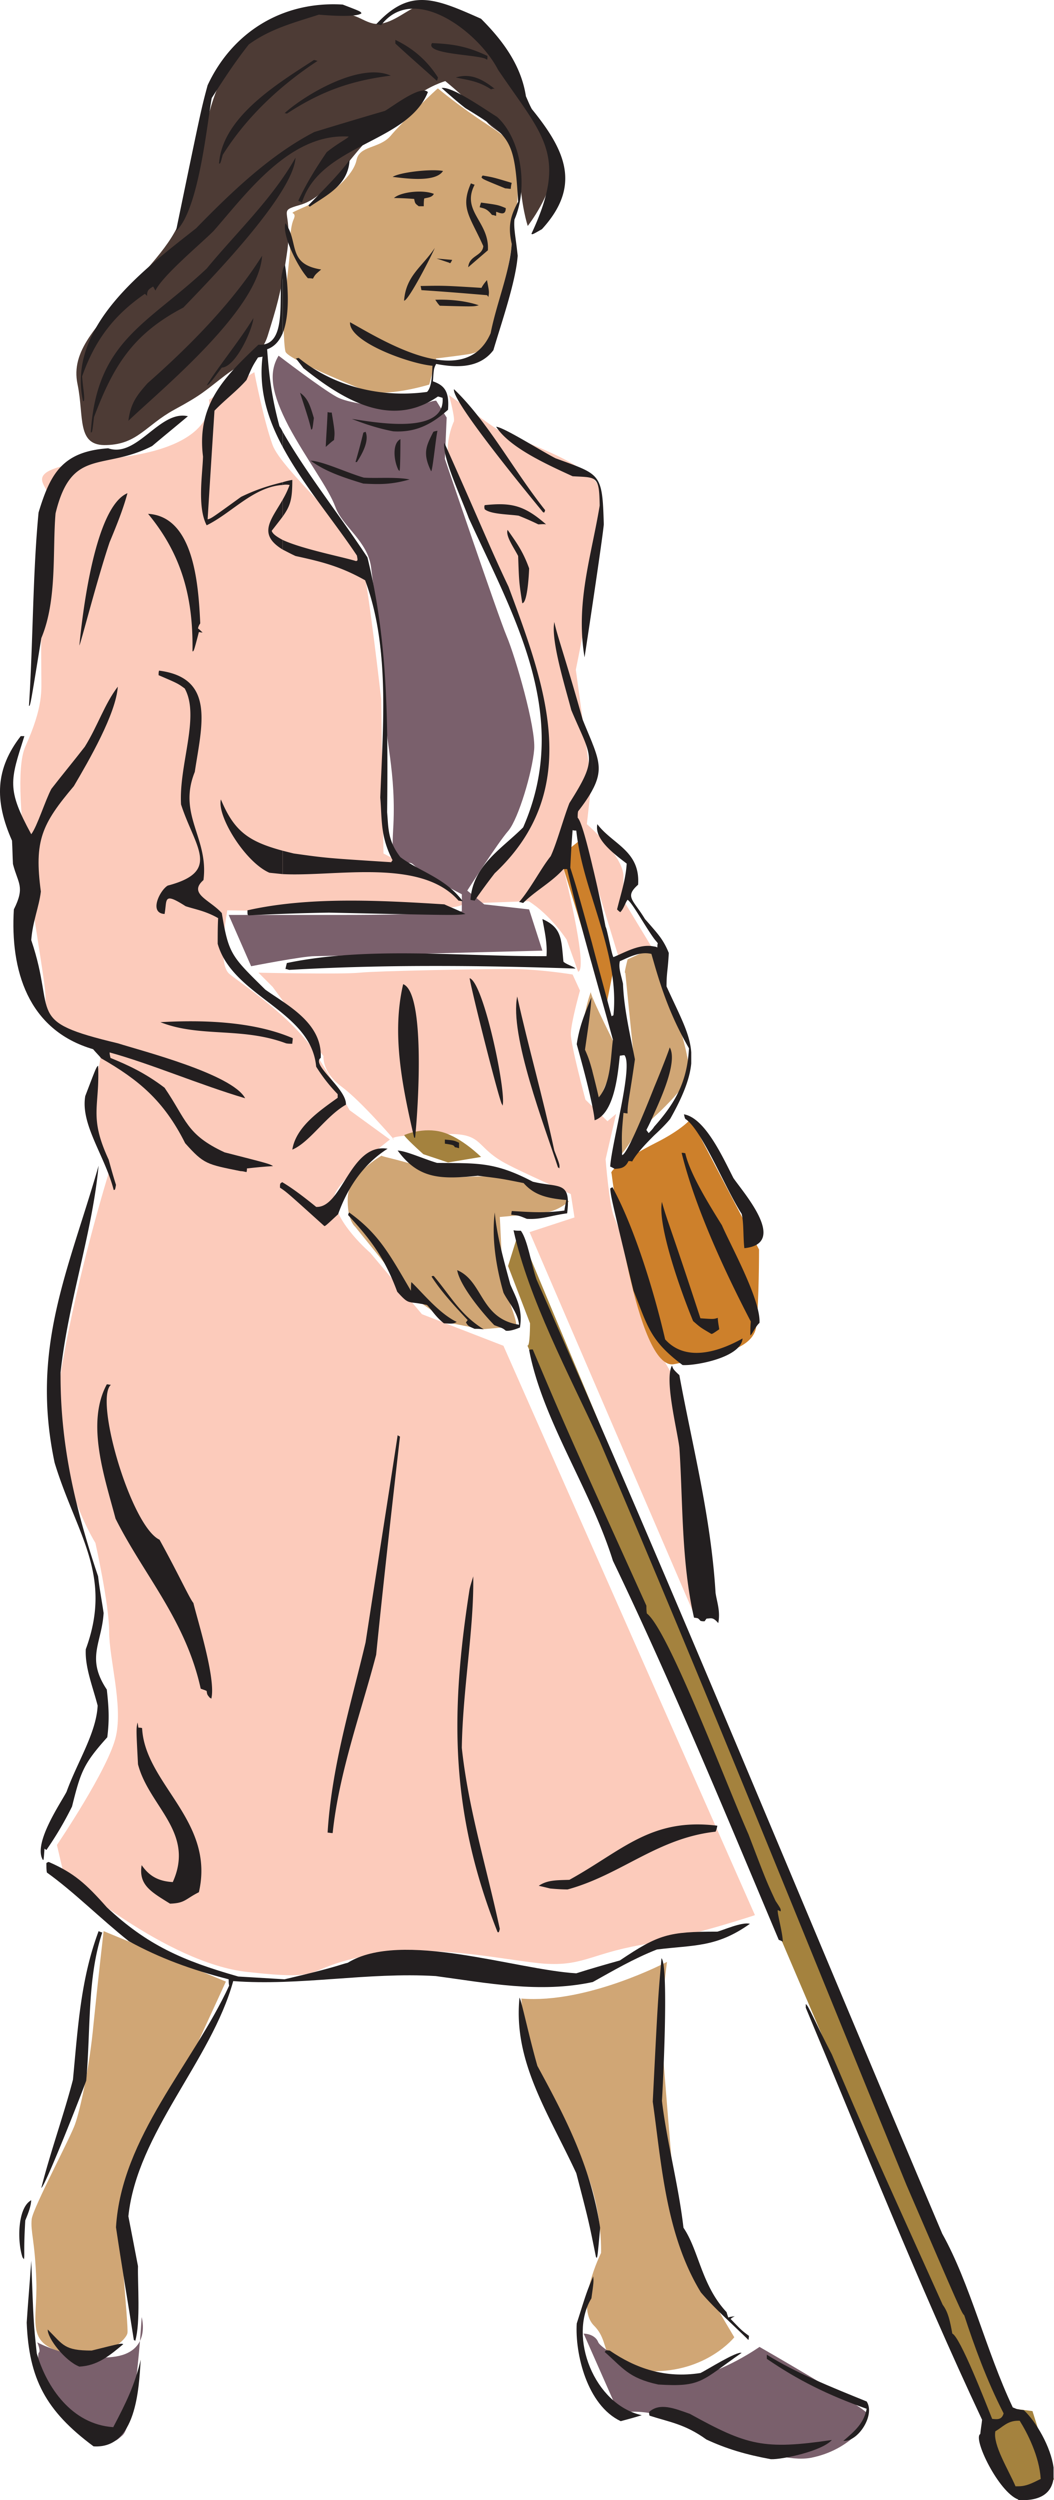 <svg xmlns="http://www.w3.org/2000/svg" width="91.14" height="216.015"><path fill="#d0a675" d="M37.87 7.64s1.785 1.509 4.278 3.13c2.496 1.625 2.734 2.18 2.656 4.359-.082 2.176 0 2.652-.317 3.168-.32.473-.32 2.02-.238 2.652.078.633-1.387 8-1.941 8.555-.555.555-.793.95-1.864 1.11-1.027.156-2.73.355-2.73.355l-.594 2.258s-3.843 1.187-5.664.476c-1.863-.754-6.613-2.734-6.773-3.328-.156-.555-.239-3.605-.078-4.594.16-.949.476-4.039.476-4.039s-.082-1.941.317-2.812c.394-.871-1.032-.16 1.148-1.149 2.176-.949 4-2.652 4.277-3.922.239-1.304 1.942-.988 2.93-2.097.95-1.149 4.117-4.2 4.117-4.121M33 99.844s-2.852 1.621-2.93 3.601c-.079 1.98.632 2.536.632 2.536l4.832 5.98 3.328 2.336 2.813.555s2.414-.196 2.89-.278c.434-.078-1.269-3.683-1.187-4.515.078-.79-.16-4.91-.16-4.91s3.207-.278 4.2-.434c.987-.2 1.78-.914 1.78-.914s-3.007-1.82-5.98-2.098c-3.008-.238-4.516.395-5.86-.433-1.386-.793-4.515-1.348-4.359-1.426M51.1 85.664s-1.07 2.813-.632 5.426c.434 2.613 1.266 5.148 1.344 4.238.082-.91 1.824-4.16 1.824-4.16s-2.813-5.504-2.535-5.504m2.969-1.624s.554 5.585.714 7.128c.196 1.547-1.425 6.774-1.425 7.484 0 .715-.2 1.625.355 1.07.555-.515.988-1.624 2.18-2.613 1.148-.988 3.601-3.328 3.683-4.316.078-.992-.554-3.168-.554-3.168l-2.774-7.644-1.98.91s-.356 1.347-.2 1.148M8.96 166.852s-.476 4.12-.871 8c-.355 3.882-1.187 7.527-1.586 8.636-.355 1.11-3.601 7.168-3.762 8.235-.117 1.11.278 1.824.399 5.347.117 3.528-.992 5.348 2.414 6.22 3.406.831 5.348-1.11 5.465-1.704.12-.633-.871-9.586-.594-11.285.238-1.703 5.465-11.172 5.465-11.172l3.644-7.918-10.574-4.36m36.121 5.825s.395 7.644 3.762 11.8c3.367 4.122 3.129 10.18 3.129 10.18s-2.297 4.633-.594 6.297c1.703 1.703 0 3.801 4.871 3.922 4.832.117 7.246-2.933 7.246-2.933s-4.593-7.641-4.832-8.989c-.238-1.347-1.582-18.574-1.582-18.574l.594-4.871s-6.89 3.64-12.594 3.168"/><path fill="#4d3b35" d="M45.636 19.524s2.215-2.852 2.098-4.989c-.079-2.14-.395-2.851-1.309-4.277-.871-1.426-5.98-8.438-6.89-8.832-.91-.438-2.536-1.23-3.563-.832-.992.394-2.418 1.742-3.762 1.426-1.27-.317-1.785-1.426-5.664-.715-3.844.715-6.297 3.168-7.527 5.824-1.227 2.652-1.344 5.11-2.453 9.027-1.07 3.961-1.903 4.871-5.07 8.477-3.208 3.605-5.387 5.703-4.794 8.555.594 2.851-.117 5.386 2.535 5.265 2.653-.078 3.368-1.699 5.82-3.047 2.419-1.308 2.657-1.625 4.36-2.933 1.742-1.344 3.168-1.543 3.762-3.563.633-2.058 1.148-3.566 1.664-7.246.473-3.644-.95-3.367 1.11-3.96 2.019-.595 3.245-2.657 5.265-4.993 2.02-2.336 3.05-3.047 4.437-4.156 1.426-1.149 2.852-1.547 2.852-1.547s2.852 2.336 3.484 3.367c.594 1.031 2.852 1.309 2.93 4.356.121 3.09.715 4.793.715 4.793"/><path fill="#fccbbb" d="M21.991 32.156s.793 4.121 1.582 6.297c.793 2.14 7.051 7.45 7.645 9.586.594 2.18 1.742 12.356 1.742 12.356l.2 13.347s6.456 3.328 6.85 4.317c.395.992-20.355.593-20.355.593-.199 1.188-.793 4.715.196 5.508.953.79 5.465 3.723 7.445 6.852 1.941 3.129 2.934 4.91 2.934 4.91l3.484 2.535s-4.95 3.8-4.832 5.106c.2 2.18 3.129 4.675 3.129 4.675l4.476 5.309 7.047 2.73L65.28 165.47s-5.308 1.781-9.824 2.57c-4.515.793-5.11 1.942-8.832 1.586-3.683-.394-9.742-1.781-15.207-.594-5.504 1.149-2.933 2.137-10.02 1.348-7.05-.754-15.882-8.437-15.882-8.437l-.594-2.536s4.516-6.652 5.11-9.425c.593-2.73-.594-6.653-.594-9.028 0-2.34-1.188-7.644-1.188-7.644s-4.32-6.813-2.933-15.051c1.386-8.238 4.12-17.031 4.12-17.031S7.102 94.93 7.89 93.78c.754-1.187 1.547-4.156-.594-4.316-2.176-.2-3.367-1.188-3.367-3.367 0-2.137-3.324-18.02-1.742-21.582 1.586-3.524 1.386-4.871 1.386-6.258 0-1.387-.199-13.547.555-14.93.793-1.347-3.918-2.734 5.504-3.726 9.426-.95 8.437-5.067 8.437-5.067l3.922-2.379m17.227 4.322s-.988 2.175-.195 3.918c.789 1.78 5.898 12.953 5.898 12.953s2.297 6.691 2.297 10.812c0 4.117-1.504 7.64-1.504 7.64l-5.309 6.259 5.309-.196c1.902 1.188 3.285 3.325 3.285 3.325l.992 2.773c.95-.2-1.386-9.426-1.386-9.426l1.187-3.922 3.723 12.16 2.93-.792-2.731-4.516s.2 0 .2-1.742c0-1.781-3.169-4.516-3.169-4.516l.395-3.523-1.348-9.82s2.735-13.153 2.14-15.489c-.592-2.375-7.803-4.515-8.99-5.305-1.149-.793-4.118-2.933-4.118-2.933s.594 2.14.395 2.34"/><path fill="#fccbbb" d="M22.347 84.04s7.207.16 8.754 0c1.543-.157 10.336-.317 12.988-.317 2.613 0 5.426.476 5.426.476l.637 1.387s-.793 2.809-.793 3.762c0 .949 1.265 5.664 1.265 5.664l1.903 1.86.75-.634-.91 3.922s.316 4.078.753 5.028c.477.953 3.922 11.722 3.922 11.722l1.742 2.973 1.426 20.039-14.418-33.465 3.883-1.27-.316-2.019s-4.317-1.941-5.426-2.535c-2.89-1.465-2.02-2.691-5.192-2.652-5.937.078-4.672.476-4.672.476s-2.812-3.289-4.515-4.555c-1.742-1.27-1.582-2.652-1.582-2.652l-4.399-5.984-1.226-1.227"/><path fill="#7a606c" d="M24.089 30.73s3.723 2.852 5.031 3.567c1.348.75 6.375 1.187 7.246.75.91-.434 1.348-.434 1.348-.434l.91 1.465-.156 3.567s4.594 13.543 5.344 15.324c.754 1.785 2.535 7.883 2.379 9.785-.16 1.941-1.348 5.941-2.22 7.008-.91 1.031-3.566 5.187-3.566 5.187l1.465 1.188 3.883.437 1.149 3.563s-18.653.476-19.684.476c-1.07 0-5.504.871-5.504.871l-1.941-4.433h9.82c7.844 0 10.34-.32 10.34-.32v-1.465s-3.25-1.664-4.16-2.535c-.871-.91-2.059 2.062-1.782-2.97.317-5.066-.754-8.038-.754-11.007 0-2.973-.87-9.508-1.148-11.723-.277-2.261-2.496-3.566-3.09-5.23-.594-1.625-2.531-4.156-4.039-6.969-1.465-2.812-1.781-4.594-.871-6.101M3.335 203.29s-.633 3.05 2.934 5.347c3.562 2.297 3.168 2.812 4.316 1.781 1.149-1.031 1.664-10.219 1.664-10.219s.91 3.09-2.535 3.446c-3.445.398-6.496-1.266-6.496-1.266s.355.793.117.91m47.133-1.664 3.047 6.89s1.148-.394 3.445.122c2.297.515 9.703 4.355 13.149 3.722 3.445-.675 5.23-3.207 4.87-3.843-.394-.633-9.304-5.742-9.304-5.742s-3.09 2.18-6.02 2.695c-2.93.473-7.644-2.457-7.921-3.09-.239-.633-.989-.754-1.266-.754"/><path fill="#a4823e" d="m45.597 116.238 39.879 93.27-.473 2.375 3.563 4 2.574-1.664-1.86-5.899-1.902-.238-42.496-101.746-.95 3.05 1.9 4.95s0 2.14-.235 1.902M34.98 98.059s1.625-.711 3.289-.235c1.664.473 3.328 2.137 3.328 2.137l-2.856.477-2.136-.715s-1.864-1.664-1.625-1.664"/><path fill="#cd802b" d="M52.882 101.387s2.14 17.187 5.426 16.476c3.328-.675 6.851-1.148 7.09-3.289.238-2.136.238-6.613.238-6.613l-5.902-11.289s-.711.914-3.09 2.102c-2.336 1.187-4 2.375-3.762 2.613M48.405 73.98l4 12.989.715-3.563-2.613-11.09-2.102 1.665"/><path fill="#231f20" d="M8.089 211.367c-4.16-3.086-5.586-5.86-5.781-10.691.117-1.824.277-3.567.394-5.348.2 5.387.2 5.387.477 8 .832 2.89 3.008 6.14 6.613 6.38 1.11-2.102 1.863-3.645 2.375-5.825-.156 2.535-.394 7.723-4.078 7.484m79.961 4.637v-1.187c.676 0 1.148-.239 1.941-.637-.117-1.942-1.148-3.961-1.82-5.028h-.121v-.992c.078.04.238.04.477.078 1.07.993 2.335 3.172 2.574 4.954v.949c-.16 1.187-1.032 1.98-3.051 1.863m0-.043c-1.703-.633-3.961-5.305-3.285-5.66.039-.438.117-.832.156-1.23-5.543-11.801-10.336-23.88-15.246-35.602v-.32c.277.199.633 1.23 2.258 4.359 3.09 7.246 3.09 7.246 9.582 21.625.476.633.637 1.422.832 2.492.676.277 2.89 5.98 3.445 7.367.399.04.832.117.992-.476-1.465-2.852-2.535-5.82-3.406-8.473-.238-.238-.238-.238-4.992-11.25-8.832-21.543-17.465-43.129-26.531-64.277-2.696-5.86-6.141-12.278-7.45-18.219.2.04.399.04.637.04.594.831.871 2.812 1.344 4.198 12 27.09 23.367 54.852 35.09 82.457 2.418 4.317 3.804 10.18 6.101 15.012.235.078.317.156.473.156v.992c-.95 0-1.344.555-1.98.91-.235 1.15 1.109 3.286 1.742 4.755h.238v1.144m-21.387-3.484c-2.176-.395-3.879-.91-5.582-1.703-1.863-1.344-3.21-1.504-4.914-2.059-.039-.117-.039-.238-.039-.316.914-.832 2.18-.317 3.527.16 4.95 2.73 6.375 3.125 12.278 2.258-.832.949-4.278 1.699-5.27 1.66m6.258-1.582c1.031-.871 1.785-1.547 2.02-2.774-3.364-1.187-5.98-2.496-8.633-4.316v-.356c2.535 1.582 5.504 2.77 8.633 4.04.753 1.148-.711 3.484-2.02 3.406m-19.246-1.703c-2.93-1.387-3.961-5.864-3.805-8.438.875-2.773.875-2.773 1.426-4.078.043.476.043.476-.156 1.902-2.02 3.324.238 9.188 4.355 10.098-.633.2-1.226.355-1.82.516"/><path fill="#231f20" d="M6.862 204.477c-1.23-.477-2.773-2.453-2.734-3.207 1.348 1.347 1.426 1.82 3.8 1.82 2.536-.633 2.536-.633 2.735-.555-1.226 1.032-2.258 1.864-3.8 1.942m50.058 1.547c-2.574-.555-3.05-1.426-4.633-2.813.117-.16.117-.16.438-.121 2.254 1.547 4.789 2.418 7.84 1.941.515-.238 3.128-1.898 3.562-1.742-3.484 2.418-3.445 2.973-7.207 2.735m-45.348-3.844c-.515-3.285-1.07-6.535-1.543-9.742.473-7.801 6.653-14.098 9.782-20.871-.04-.2-.04-.356-.04-.555-3.245-.832-5.94-1.82-8.632-3.29-2.535-2.019-4.715-4.234-7.09-5.937-.04-.238-.04-.515-.04-.793.04-.082.118-.082.2-.12 2.176.952 3.207 1.862 5.027 3.921 3.485 3.246 6.497 4.594 11.368 5.98 1.308.079 2.652.16 4 .239 4.437-1.031 4.793-1.27 5.464-1.426 4.633-2.852 14.497.594 19.762.91 1.23-.394 2.496-.754 3.766-1.11 3.363-2.257 4.195-2.491 8.433-2.491.395-.082 2.141-.871 2.813-.676-2.89 2.058-4.832 1.82-8.04 2.219-2.019.793-3.76 1.82-5.546 2.812-4.594.988-9.148.078-13.582-.516-5.941-.355-11.723.872-17.508.434-1.898 6.895-8.316 13.11-9.066 20.32.277 1.426.554 2.852.832 4.317-.043 1.387.234 4.87-.239 6.453-.039-.04-.082-.078-.12-.078"/><path fill="#231f20" d="M64.644 202.102c-1.543-1.504-2.93-2.735-4.04-4.04-3.05-4.992-3.406-11.167-4.16-16.476.438-8.715.438-8.715.754-12.394.672.632.079 11.878.04 12.316.398 3.445 1.425 7.207 1.863 10.969 1.343 1.98 1.543 4.953 3.722 7.289.04.117.079.277.157.472.16-.078.359-.078.554-.117-.117.078-.238.117-.355.238.95.989.95.989 1.586 1.465-.04.395-.04.395-.121.278M1.952 195.05c-.476-1.386-.437-4.316.75-4.948-.039.554-.238 1.07-.515 1.742-.157 2.574-.04 3.008-.118 3.367a.566.566 0 0 0-.117-.16m49.582-.039c-.632-3.13-.632-3.13-1.703-7.246-2.453-5.27-5.465-9.664-4.91-15.168.16.195.832 3.402 1.547 5.898 2.414 4.438 4.594 8.594 5.426 13.98-.239 2.696-.239 2.696-.36 2.536m-47.961-5.981c.793-3.129 1.98-6.414 2.735-9.347.433-4.555.672-8.711 2.219-12.832a1.9 1.9 0 0 0 .316.12c-1.309 3.923-.992 8.395-1.387 12.794-.355 1.027-3.605 9.265-3.883 9.265m39.45-22.097c-4.121-10.418-4.082-18.973-2.418-29.625.078-.356.199-.715.316-1.11.078 4.516-.91 9.743-.988 14.813.554 5.226 2.136 10.297 3.285 15.644-.078.317-.078.317-.195.278m-28.321-2.457c-1.66-1.028-2.73-1.625-2.453-3.328.555.793 1.266 1.386 2.692 1.464 1.941-4.316-2.059-6.53-3.008-10.175-.16-3.051-.16-3.051-.043-3.606.043.121.043.277.082.438.078 0 .195 0 .316.039.239 4.832 6.336 8 4.91 14.18-1.187.593-1.187.949-2.496.988m52.637 3.129c-4.637-11.008-9.309-22.297-14.34-32.754-1.976-6.297-6.097-12.157-7.246-18.22.078-.038.2-.038.316-.038 2.852 6.734 2.852 6.734 9.825 22.14 0 .196 0 .434.039.672 1.86 1.426 6.812 14.614 8.793 19.09 1.543 4.04 1.543 4.04 2.336 5.742.472.715.472.715.433.91a13.58 13.58 0 0 0-.238-.117c-.078.239.398 1.82.437 2.735a2.333 2.333 0 0 0-.355-.16m-63.645-6.93c-.832-1.426 1.543-4.871 2.06-5.863.91-2.536 2.573-5.07 2.69-7.446-.433-1.664-1.109-3.328-1.027-4.87 2.375-6.458-.832-9.981-2.695-16.118-2.098-9.941 1.187-16.555 3.805-25.664-.555 5.86-2.618 11.723-3.29 17.86-.039 6.062 1.188 11.527 3.247 17.624.12 1.07.32 2.098.476 3.168-.156 2.614-1.543 3.883.277 6.614.16 1.464.239 2.535.04 4.12-2.06 2.298-2.297 2.97-3.047 5.981a29.04 29.04 0 0 1-2.22 3.762c-.038-.04-.12-.078-.16-.121-.077 1.031-.077 1.031-.156.953m43.879 2.492c-.316-.078-.632-.156-.988-.234.754-.516 1.582-.477 2.652-.516 4.594-2.535 7.051-5.387 12.793-4.676-.039.2-.078.36-.156.516-5.031.555-8.16 3.723-12.793 4.992-.515 0-1.031-.039-1.508-.082m-19.246-4.828c.356-5.742 2.02-11.09 3.285-16.438.915-5.98 1.864-11.921 2.774-17.902.039.04.121.082.2.121-.716 6.297-1.427 12.555-2.06 18.852-1.269 4.87-3.21 10.136-3.761 15.406-.2 0-.32-.04-.438-.04"/><path fill="#231f20" d="M18.148 146.695c-.235-.277-.235-.277-.278-.593-.156-.082-.316-.121-.515-.2-1.305-5.94-4.95-9.863-7.364-14.69-.953-3.606-2.574-8.24-.754-11.606.118 0 .2.039.356.039-1.465 1.265 1.746 12.238 4.2 13.386 1.624 2.93 2.612 5.11 2.929 5.465.36 1.504 1.98 6.614 1.547 8.278-.04-.04-.082-.079-.121-.079m42.418-6.655c-.2-.235-.2-.235-.555-.274-1.11-4.875-.95-10.024-1.266-14.696-.199-1.586-1.308-5.902-.636-7.09.082.278.12.356.636.833 1.11 6.058 2.73 12.199 3.13 18.812.116.793.433 1.586.234 2.613-.473-.554-.633-.394-.989-.394-.078.039-.12.156-.199.238-.156 0-.238 0-.355-.043m-1.543-22.097c-2.856-2.141-3.012-3.368-4.239-6.415-1.941-8.043-1.941-8.043-2.02-8.832a.85.85 0 0 1 .196-.12c1.902 3.484 3.606 9.03 4.555 13.148 1.703 1.902 4.437 1.187 6.695-.078-.121 1.664-4.121 2.375-5.187 2.297m-17.981-3.129c-.555-.239-.555-.239-.754-.555.04-.04.078-.117.156-.2-1.304-1.386-2.335-2.53-3.128-3.761.043-.04.12-.078.199-.04 1.387 1.626 2.297 3.368 4.316 4.595-.277-.04-.554-.04-.789-.04m2.692.161c-.239-.2-.239-.2-.993-.477-1.265-1.308-3.007-3.523-3.207-4.754 2.258.953 1.98 4.2 5.348 4.715-.117-1.11-.988-2.02-1.348-2.773-.672-2.336-1.027-4.832-.75-6.93.157 1.902.75 4.04 1.344 6.219.438 1.066 1.11 2.058.832 3.722-.555.235-.95.317-1.226.278m-5.348-.637c-.711-.55-1.07-1.187-1.465-1.582-1.742-.398-1.465.078-2.574-1.148-1.11-3.012-2.414-4.637-4.238-6.614 0-.12.039-.16.078-.238 2.578 1.86 3.488 3.602 5.347 6.773 0-.277 0-.554.04-.753.992.949 2.378 2.691 3.921 3.445-.316.16-.316.16-1.11.117"/><path fill="#231f20" d="M61.437 115.207c-.871-.512-.871-.512-1.504-1.066-1.07-2.578-3.09-8.278-2.696-10.297.438 1.621.715 2.058 3.329 10.058 1.148.079 1.148.079 1.503-.039 0 .317.083.672.122.989-.637.437-.637.437-.754.355m3.445.16c0-.394 0-.793.039-1.187-2.336-4.477-4.871-10.02-5.98-14.574a.98.98 0 0 1 .316.039c.398 1.742 1.98 4.316 3.168 6.218.754 1.743 3.367 6.454 3.25 8.434-.356.316-.676 1.07-.793 1.07m-36.872-9.465c-3.206-2.89-3.206-2.89-3.8-3.289 0-.355 0-.355.195-.472.872.515 1.864 1.265 2.934 2.136 2.254.118 2.93-5.543 6.176-5.027-2.059 1.305-3.446 3.324-4.278 5.66-1.148 1.07-1.148 1.07-1.226.992m36.355 1.942c-.117-.953-.039-2.219-.238-2.973-1.426-2.215-3.445-7.285-4.871-8.199-.078-.156-.078-.277-.117-.395 1.82.317 3.328 3.645 4.277 5.504.832 1.23 4.793 5.664.95 6.063m-18.813-2.535c-.672-.278-.672-.278-1.344-.356 0-.12.04-.238.04-.32 1.464.082 2.773.2 4.554-.04.039-.316.117-.632.156-.91-1.703-.156-2.77-.433-3.683-1.464-1.981-.395-1.981-.395-3.961-.633-3.168.316-5.106.316-6.93-2.18.754.04 2.219.715 3.406 1.07 3.485.04 4.95-.12 8.277 1.622 2.297.558 3.329-.117 2.973 2.734-1.469.2-2.258.555-3.488.477m-35.723-2.496c-.75-2.93-2.89-5.664-2.457-8.118.953-2.496.953-2.496 1.11-2.617.16 3.567-.829 4.36.914 8.121.195.711.394 1.426.632 2.176-.078.438-.078.438-.199.438"/><path fill="#231f20" d="M20.804 101.188c-2.934-.594-3.168-.594-4.793-2.414-1.863-3.723-4.078-5.504-7.25-7.329-.234-.277-.512-.554-.711-.793-5.664-1.66-7.168-6.851-6.852-12.078.989-1.98.356-2.218-.078-3.922-.039-.671-.039-1.343-.082-2.02-1.543-3.483-1.426-6.218.754-9.03h.317c-1.227 3.843-1.543 4.558.593 8.476.516-.672 1.227-2.969 1.742-3.918.954-1.23 1.942-2.418 2.891-3.644 1.11-1.785 1.703-3.684 2.852-5.188-.157 2.336-2.493 6.375-3.801 8.594-2.774 3.285-3.445 4.71-2.852 9.11-.16 1.343-.71 2.57-.832 4.195 2.219 6.535-.672 6.972 7.485 8.914 1.98.633 9.902 2.652 11.011 4.75-4-1.188-8.117-2.969-11.722-3.961 0 .16.039.277.078.476 1.547.633 3.012 1.309 4.676 2.575 1.898 2.773 1.859 4.039 5.187 5.582 3.88.992 3.88.992 4.195 1.191-.789.04-1.503.117-2.257.2 0 .077 0 .195-.04.316-.195-.043-.355-.082-.511-.082m27.446-.317c-1.15-3.523-4.2-11.445-3.528-14.773.953 4.32 2.219 8.676 3.21 13.308.473 1.227.473 1.227.434 1.547-.039-.043-.078-.082-.117-.082"/><path fill="#231f20" d="M25.277 99.328c.316-1.98 2.378-3.367 3.921-4.476v-.317a14.026 14.026 0 0 1-1.859-2.375c-.437-4.87-7.21-6.023-8.516-10.617 0-.75 0-1.504.04-2.215-1.11-.633-1.981-.754-2.813-1.031-1.98-1.266-1.586-.555-1.82.672-1.387-.078-.399-2.059.273-2.453 4.676-1.227 2.34-3.328 1.152-7.012-.199-3.445 1.66-7.602.317-10.02-.594-.433-.594-.433-2.258-1.148 0-.156 0-.277.04-.394 4.91.632 3.683 4.789 3.089 8.753-1.504 3.72 1.226 5.7.75 9.344-1.344 1.188.555 1.703 1.586 2.852.594 3.566.832 3.722 3.762 6.613 1.824 1.309 4.953 2.852 4.793 5.902-.872.594 2.257 2.653 2.18 4.04-1.747.992-3.13 3.25-4.637 3.882m31.289-17.547c.117 0 .199.043.277.082 0-.12 0-.277.039-.359-.078-.117-.2-.238-.316-.395v-.792c.433.515.87 1.03 1.265 2.019-.078 1.547-.195 1.664-.195 2.89 1.148 2.536 2.02 4.04 2.137 5.704v.953c-.118 1.226-.633 2.691-1.82 4.789-.317.398-.833.914-1.387 1.426v-.75c1.859-2.098 2.851-3.883 3.011-6.774-1.508-2.613-2.3-4.87-3.011-7.328zm0 14.418c.87-1.902 1.98-4.593 1.347-5.703-.082.278-.636 1.742-1.347 3.446v2.257m-3.406 4.793c-.16-.082-.278-.16-.395-.199.117-2.02 2.02-8.715 1.226-9.625-.12 0-.277.04-.394.04-.16 1.464-.438 4.991-2.18 5.585-.039-.437-.121-.832-.2-1.23v-3.047c.122.515.317 1.226.556 2.297 1.07-1.227 1.03-3.563 1.226-4.989-.594-2.14-1.187-4.238-1.781-6.379v-1.859c.398 1.543.95 3.523 1.664 6.215 0 0 .078-.04.16-.078.356-3.367-.793-6.774-1.824-10.098v-2.851a108.59 108.59 0 0 1 1.148 5.304c.121.121.516 2.38.676 2.617.988-.398 2.297-1.191 3.524-.914v1.465c-.079-.277-.16-.55-.239-.828-1.031-.238-1.98.313-2.73.633-.121.594.078 1.07.273 1.941.082 2.137.598 4.317 1.032 6.535-.434 3.086-.672 4-.633 4.672-.16 0-.239-.039-.356-.039-.16 1.782-.16 1.782-.12 3.64.398-.038 1.741-3.245 2.773-5.858v2.257a18.504 18.504 0 0 1-.672 1.426c.039.078.117.156.195.277.2-.199.355-.355.477-.554v.75c-.754.754-1.543 1.586-1.903 2.258-.117-.04-.238-.04-.316-.04-.317.676-.793.637-1.188.676zM51.217 64.2c.637 1.621.832 2.532 0 4.078zm5.348 16.91v-.792c-.239-.278-.477-.555-.793-.91-1.028-1.704-1.782-1.903-.594-2.97.2-2.933-2.219-3.488-3.524-5.23-.277 1.27 1.344 2.496 2.536 3.406-.082 1.387-.516 2.653-.832 3.961.078.078.156.157.277.239.316-.317.433-.832.633-1.07.394.238 1.465 2.218 2.297 3.366"/><path fill="#231f20" d="M51.218 95.563c-.395-1.899-.871-3.602-1.348-5.344.239-1.586.715-2.692 1.27-4.04-.078 1.384-.317 2.813-.555 4.516.277.633.356.832.633 1.82zm0-12.118c-.793-2.812-1.543-5.582-2.176-8.355h-.32c-1.028 1.148-2.414 1.86-3.485 2.93-.156-.04-.238-.078-.355-.078.95-1.07 1.902-2.93 2.734-3.961.512-1.07 1.106-3.286 1.621-4.594 2.536-4 1.903-3.883.16-8.04-.515-1.98-1.78-6.019-1.464-7.605.195 1.028.988 3.207 2.453 8.438.316.789.594 1.422.832 2.02v4.077c-.277.516-.672 1.11-1.227 1.82-.039.16-.039.36-.039.555.317.317.793 2.141 1.266 4.122v2.851c-.633-1.98-1.188-3.96-1.387-5.863-.117 0-.234 0-.316-.04a94.65 94.65 0 0 0-.2 3.247c.516 1.625.637 2.023 1.903 6.617v1.86M39.339 99.129c-.121-.2-.121-.2-.871-.316v-.356c.789.078.789.078 1.226.277v.473c-.16-.039-.238-.078-.355-.078m-3.527-.832c-1.07-4.594-1.942-9.031-.95-13.266 1.98.793 1.266 11.09 1.032 13.266h-.082m7.566-2.93c-.355-.87-2.496-9.308-2.773-10.851 1.226.355 3.207 9.941 2.851 11.011-.039-.082-.039-.12-.078-.16M24.722 90.14c-3.84-1.425-7.445-.476-10.852-1.823 3.446-.196 7.961-.118 11.446 1.386 0 .16-.04.317-.04.477-.195 0-.394 0-.554-.04"/><path fill="#231f20" d="M25 83.8c-.118-.038-.235-.077-.317-.077.039-.196.082-.356.12-.516 7.048-1.465 14.97-.555 22.454-.594.082-1.187-.195-2.257-.355-3.207 1.703.754 1.625 1.743 1.82 3.684.238.238.953.437 1.031.594-8.355-.278-16.594-.356-24.754.117m-3.484-4.711c-.117-.04-.117-.04-.117-.438 5.265-1.187 11.367-.87 17.027-.515.598.281 1.23.515 1.824.832-.793.121-.793.121-11.805-.117-2.335.039-4.632.117-6.93.238m18.141-1.27c-3.25-3.722-10.613-2.058-15.21-2.296v-2.02c.32.082.636.16.953.238 2.812.395 2.812.395 8.433.754.04-.078.082-.16.121-.16-1.07-2.059-.91-3.484-1.07-5.426.238-6.297.832-13.031-1.309-18.773-2.175-1.227-3.84-1.621-6.02-2.098-.433-.199-.788-.394-1.109-.555v-.832c1.704.793 5.192 1.465 6.34 1.825.157-.043.157-.043.078-.477-2.058-3.09-4.675-6.137-6.418-9.387v-1.308c2.063 3.605 4.872 7.129 7.329 10.855 1.78 7.246 1.78 14.254 1.703 22.02.117 1.344.039 2.453 1.148 3.879 1.625 1.23 3.883 1.781 5.387 3.804-.16 0-.238-.043-.356-.043zm-15.21-34.652v1.465c.675-.95.832-1.504.832-3.168a5.725 5.725 0 0 0-.833.2v.237c.2-.039.399-.039.598 0a7.64 7.64 0 0 1-.598 1.266zm0-19.8c.039-.2.12-.36.199-.477.199 1.265.515 4.117-.2 5.902v-5.426"/><path fill="#231f20" d="M24.444 75.524c-.394-.04-.789-.079-1.148-.118-2.098-.91-4.555-4.91-4.195-6.336 1.148 2.77 2.414 3.641 5.343 4.434zm0-28.04c-2.214-1.347-.988-2.574 0-4.316v1.465c-.234.316-.55.715-.949 1.23.078.274.438.512.95.79zm0-5.582v-.238c-1.304.317-2.375.672-3.601 1.266-2.574 1.863-2.574 1.863-2.89 1.941.195-3.129.394-6.297.593-9.387.871-.91 1.98-1.742 2.77-2.652.515-1.187.515-1.187.992-1.941.117-.04.277-.04.394-.078-.355 2.812.438 5.386 1.742 7.8v-1.308c-.078-.156-.156-.317-.277-.473-.672-2.496-.91-4.398-1.066-6.656.672-.238 1.066-.75 1.343-1.383v-5.426c-.511 1.82.598 6.614-2.097 6.414-2.969 2.813-5.348 5.188-4.793 9.664-.04 1.543-.512 4.356.316 5.942 2.18-1.07 4.043-3.328 6.574-3.485m16.239 35.84c.199-2.968 2.695-4.394 4.554-6.258 4.239-9.664-.832-18.257-4.71-26.73-.555-1.547-2.34-5.348-2.102-6.496 3.21 7.168 3.96 9.11 5.547 12.434 3.129 8.437 6.574 17.468-1.188 24.753a52.173 52.173 0 0 0-1.742 2.375c-.121-.039-.277-.039-.36-.078M2.503 60.992c.36-5.508.32-11.406.832-16.715 1.031-3.406 2.102-5.27 6.02-5.546 2.496.87 4.437-3.325 6.894-2.77-1.031.871-2.062 1.703-3.09 2.574-4.238 2.176-6.972.078-8.355 5.82-.277 3.208.156 7.485-1.23 10.774-.95 5.863-.95 5.863-1.07 5.863"/><path fill="#231f20" d="M6.862 55.762C7.14 52.949 8.21 43.8 11.02 42.613c-.356 1.348-.95 2.813-1.543 4.239-1.07 3.168-2.535 8.91-2.614 8.91m9.781.515c.078-4.753-.989-8.437-3.84-11.882 3.957.238 4.355 6.062 4.512 9.468a1.091 1.091 0 0 0-.196.434c.117.078.235.2.395.355-.117 0-.238-.039-.317-.039-.437 1.664-.437 1.664-.554 1.664m33.902.516c-.793-4.715.594-8.754 1.309-13.11-.043-2.613-.239-2.417-2.34-2.534-2.336-1.07-5.465-2.497-6.613-4.278.671.04 3.96 2.137 5.148 2.73 3.883 1.43 4.039 1.231 4.16 5.704-.082 1.11-1.664 11.527-1.664 11.488m-5.386-4.676c-.278-1.82-.278-1.82-.356-4.078-.36-.71-1.11-1.742-.91-2.258.71 1.032 1.304 1.782 1.86 3.328 0 .157-.118 3.008-.595 3.008"/><path fill="#231f20" d="M46.546 45.305a24.098 24.098 0 0 0-1.703-.75c-.871-.121-2.418-.121-2.93-.555-.043-.16-.043-.238 0-.355 2.297-.239 3.403 0 5.305 1.66-.238-.04-.473 0-.672 0m.394-1.067c-.71-.87-7.96-9.625-7.683-10.613 2.973 2.852 5.11 6.969 7.883 10.453-.078.239-.078.239-.2.16m-15.523-2.457c-1.824-.554-3.328-1.07-4.555-1.98 1.032.039 3.207 1.07 4.594 1.465 1.07.082 2.813-.078 3.961.16-1.547.437-2.535.437-4 .355m3.051-1.148c-.438-.832-.555-2.336.156-2.691 0 .117 0 2.574-.078 2.769a.084.084 0 0 0-.078-.078m2.809.078c-.75-1.543-.434-2.176.199-3.406.117-.04.238-.078.355-.078-.117.355-.433 3.566-.554 3.484m-6.536-.789c.239-.832.477-1.703.676-2.535.04-.04.117-.04.195-.082.32.754-.234 1.824-.75 2.617h-.12M7.85 37.348c.516-7.922 4.872-9.309 10.02-14.14 2.614-3.169 5.664-6.02 7.684-9.583-.195 3.168-7.406 10.574-9.703 12.95-4.395 2.296-6.059 5.07-7.723 9.464-.156 1.348-.156 1.348-.277 1.309m20.316 1.265c.043-.988.121-1.98.16-3.011.117.043.2.043.356.043.277 1.703.277 1.703.199 2.375-.238.156-.477.394-.715.593M11.1 36.356c.196-1.504.712-2.18 1.66-3.247 3.606-3.171 7.368-6.972 9.903-11.011-.277 4.633-8.594 11.445-11.562 14.258m15.801.754c-.118-.715-.95-3.09-.95-3.172.672.476.871 1.109 1.188 2.18-.121.991-.121.991-.238.991"/><path fill="#231f20" d="M33.991 37.266c-1.425-.278-2.535-.672-3.566-1.067 1.348.157 8.121 1.582 7.844-1.824-.121-.039-.239-.078-.399-.117-4.117 2.851-8.316.195-11.64-2.457-.2-.277-.438-.555-.637-.832.082 0 .16-.04.238-.04 2.973 2.415 7.012 3.485 11.09 2.934.477-.437.438-1.902.477-2.261-1.942-.157-7.25-2.059-7.13-3.762 2.852 1.586 9.942 6.023 12.157.953.516-2.617 1.664-5.309 1.824-7.723-.355-1.586-.082-2.457.555-3.644-.317-5.309-.594-5.664-4.555-8.082-.715-.55-1.387-1.149-2.062-1.742.914-.157 3.765 1.863 4.793 2.496 2.062 1.863 2.734 6.058 1.507 8.87-.082.794.118 1.548.278 3.13-.16 2.219-1.387 5.742-2.102 8.16-1.226 1.621-3.285 1.504-4.949 1.187-.2.395-.2.395-.277 1.504 1.03.356 1.425.914 1.304 2.457-1.464 1.305-2.847 1.98-4.75 1.86M7.179 34.652c-1.426-6.496 5.426-11.484 9.781-14.93 2.973-3.05 6.379-6.335 10.219-8.316a450.53 450.53 0 0 1 6.098-1.824c.593-.316 3.128-2.297 3.722-1.621-1.781 4.434-9.305 4.473-10.89 9.543-.118-.078-.239-.117-.317-.16.715-1.543 1.625-2.969 2.457-4.195.988-.793 1.82-1.188 1.899-1.348-5.067-.317-8.793 4.871-11.684 8.16-1.148 1.148-4.395 3.84-5.027 5.148-.082-.16-.121-.238-.2-.355-.277.195-.554.273-.515.828-.04-.078-.117-.117-.195-.195-2.696 1.86-4.317 4-5.426 7.129.078 1.11.234 1.703.156 2.136h-.078m10.691-1.347c.914-1.504 2.852-3.88 4.043-5.82-.082.988-1.508 4.199-2.734 4.277-1.07 1.426-1.07 1.426-1.309 1.543"/><path fill="#231f20" d="M38.03 26.414c-.16-.156-.277-.355-.394-.512.988-.043 2.492.036 3.762.473-.438.121-.438.121-3.368.04m-3.09-.435c.16-2.18 1.587-2.933 2.653-4.554-.156.433-2.254 4.555-2.652 4.555m7.168-.477c-1.899-.16-3.801-.316-5.665-.434-.039-.16-.039-.238-.078-.359 2.02-.039 2.02-.039 5.27.16.117-.238.277-.437.473-.672.199 1.028.199 1.028.12 1.465a.583.583 0 0 0-.12-.16M26.624 24.04c-.988-1.11-2.258-3.84-1.941-4.755 1.187 1.664.12 3.528 3.09 4-.516.438-.516.438-.715.793-.156-.039-.317-.039-.434-.039m13.863-.949c.079-1.031 1.227-.953 1.305-1.824-1.148-2.574-2.02-3.285-1.07-5.426.082.039.199.082.32.121-1.191 2.297 1.305 3.207 1.145 5.664-.551.473-1.106.95-1.7 1.465m-1.664-.398c-.355-.118-.714-.239-1.07-.356.434.04.871.078 1.348.117-.16.317-.16.317-.278.239m-23.605-2.731c2.18-10.535 2.18-10.535 2.734-12.594C20.09 2.77 24.444.078 29.636.395c1.543.593 1.543.593 1.621.754-.473.394-3.246.156-3.684.117-2.214.71-4.195 1.226-6.058 2.574-1.188 1.504-2.176 3.012-3.207 4.633-.395 2.101-1.11 9.703-3.09 11.488m30.734.239c3.207-6.856.989-8.438-2.89-14.18-1.703-3.29-7.29-7.528-10.102-3.844a2.047 2.047 0 0 0-.433-.078c2.93-3.168 5.066-2.258 9.07-.477 1.66 1.664 3.445 3.844 3.879 6.696.16.355.316.753.515 1.109 2.891 3.562 4.317 6.613.871 10.375-.832.476-.832.476-.91.398m-19.289-2.457c1.188-1.226 2.574-2.574 3.567-3.922-.121 2.18-1.942 3.012-3.446 4.04a3.38 3.38 0 0 1-.12-.118"/><path fill="#231f20" d="M42.546 18.574c-.477-.593-.715-.554-1.07-.672.039-.16.078-.28.12-.398 1.466.2 1.466.2 2.138.477 0 .71-.555.394-.832.316v.355c-.16-.039-.239-.078-.356-.078m-6.336-.754c-.316-.238-.316-.238-.398-.632a26.568 26.568 0 0 0-1.743-.079c.555-.515 2.458-.753 3.446-.359-.156.32-.555.32-.832.399-.04.195-.04.433-.04.671h-.433m7.484-1.543c-1.94-.793-1.94-.793-2.058-.953.039-.078.078-.156.117-.156.91.156.91.156 2.496.633a2.36 2.36 0 0 0-.082.516c-.156 0-.316-.04-.473-.04m-9.742-.992c.594-.394 3.285-.71 4.356-.515-.672 1.07-3.524.597-4.356.515M18.94 14.137c.278-4.078 5.227-7.008 8.2-8.95.078 0 .199.04.316.079-3.207 2.101-6.14 4.832-8.199 8.12-.2.75-.2.75-.316.75m5.664-4.355c1.703-1.543 6.496-4.437 9.187-3.246-3.445.434-6.02 1.344-8.988 3.285-.082-.039-.16-.039-.2-.039m17.864-2.058c-1.152-.754-2.024-.793-3.05-1.031 1.187-.356 2.179.039 3.366.992-.12-.043-.238 0-.316.039m-4.754-.793c-1.187-1.07-2.375-2.098-3.527-3.168v-.317c1.308.633 2.617 1.582 3.683 3.247-.078.316-.078.316-.156.238m4.316-1.824c-.632-.395-5.347-.395-4.671-1.383 1.703.078 2.968.238 4.789 1.11 0 .355 0 .355-.118.273"/></svg>
